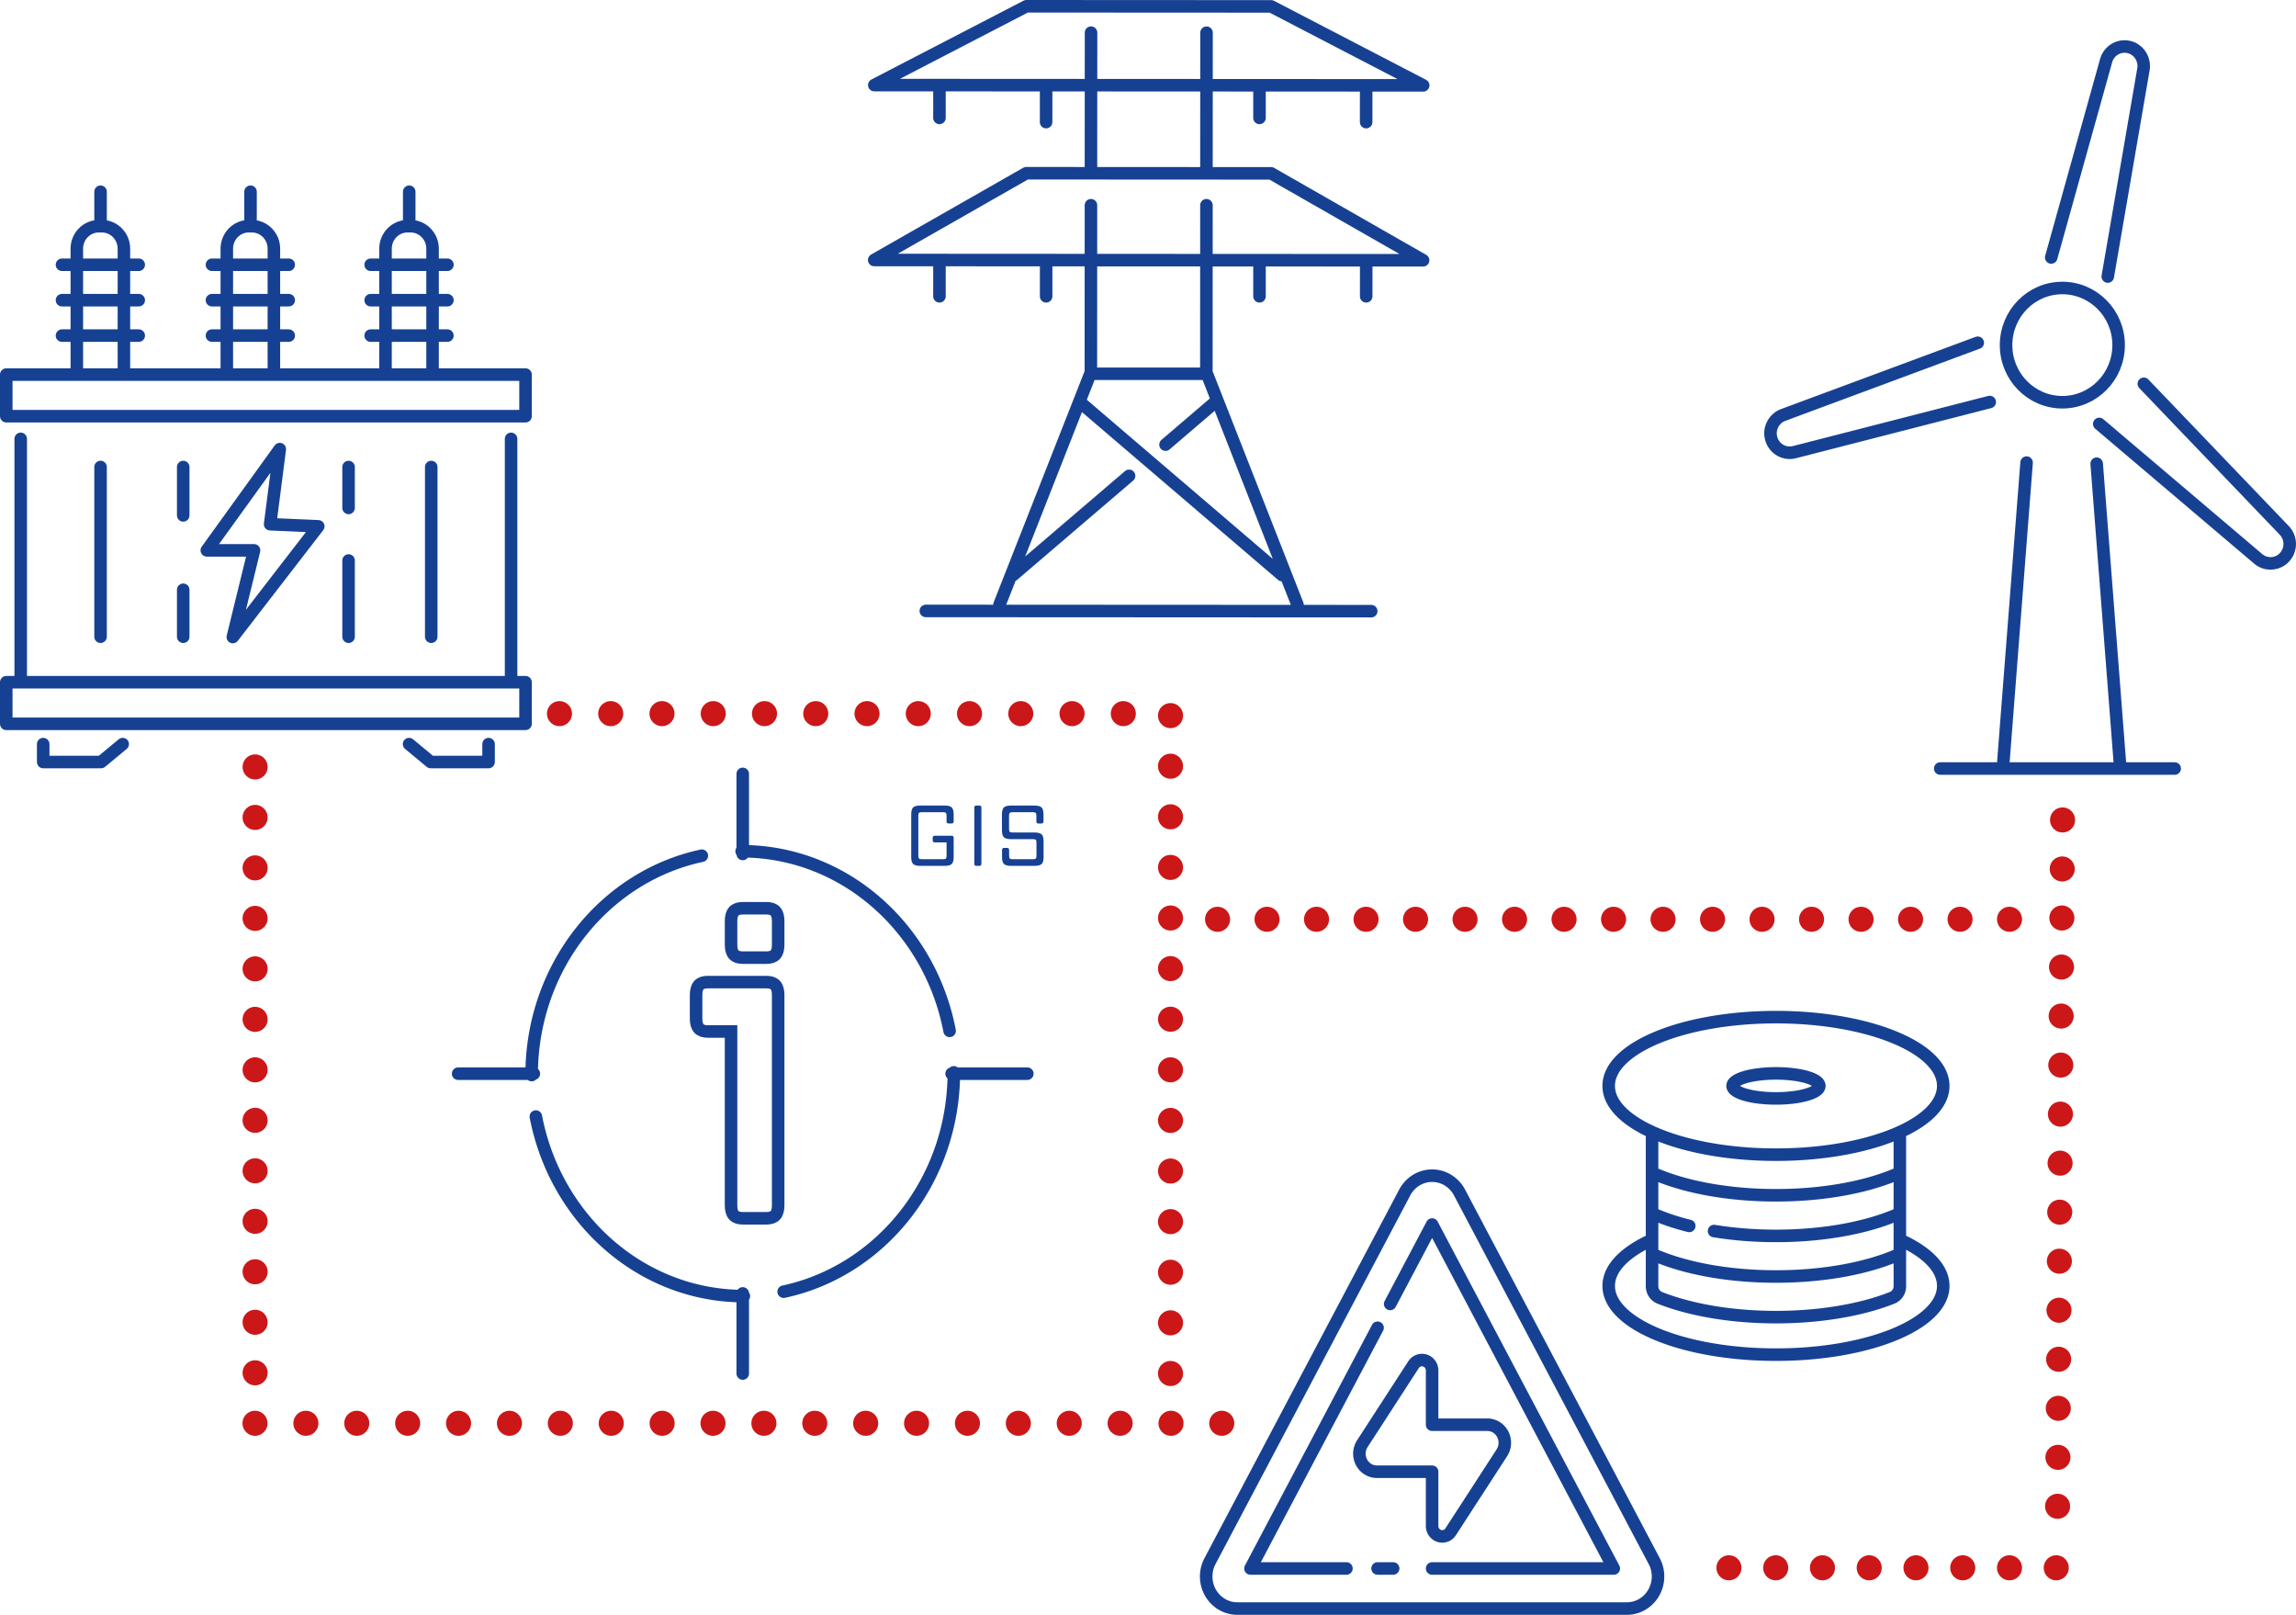 <svg xmlns="http://www.w3.org/2000/svg" xml:space="preserve" id="Ebene_1" x="0" y="0" version="1.1" viewBox="0 0 137.382 96.597">
  <path fill="none" stroke="#164193" stroke-linecap="round" stroke-linejoin="round" stroke-miterlimit="10" stroke-width=".75" d="m83.181 78 2.511-4.75c1.813 3.434 9.127 17.275 10.869 20.574h-10.87m-2.331 0h-.933m-1.863 0h-5.742l7.605-14.398m14.917 16.796c.516 0 .981-.217 1.318-.563.337-.348.546-.828.546-1.355 0-.332-.081-.645-.225-.916L87.33 71.332a1.835 1.835 0 0 0-.321-.441c-.337-.348-.803-.563-1.317-.563-.516 0-.981.215-1.318.563-.127.129-.235.277-.321.441L72.399 93.388c-.145.271-.226.584-.226.916 0 .527.209 1.008.546 1.355.337.346.804.563 1.318.563h23.307zM85.691 85.224v-3.242c0-.346-.272-.625-.607-.625-.203 0-.393.104-.505.277l-3.063 4.725c-.114.178-.176.385-.176.598 0 .598.471 1.08 1.049 1.08h3.302v3.244c0 .344.271.625.606.625.203 0 .394-.104.505-.279l3.063-4.723c.115-.178.176-.387.176-.6 0-.598-.47-1.08-1.049-1.08h-3.301zM56.821 61.664c-1.177-6.129-6.301-10.742-12.445-10.742M46.89 77.267c5.81-1.24 10.183-6.645 10.183-13.121M32.063 66.791c1.178 6.129 6.301 10.74 12.445 10.74M41.994 51.187c-5.81 1.24-10.183 6.643-10.183 13.121M44.442 51.083v-4.79M56.941 64.226h4.53M44.442 77.371v4.791M31.942 64.226h-4.529"/>
  <path fill="none" stroke="#164193" stroke-width=".75" d="M46.562 55.101c0-.539-.211-.771-.705-.771h-1.409c-.493 0-.705.232-.705.771v1.414c0 .537.212.77.705.77h1.409c.494 0 .705-.232.705-.77v-1.414zm0 4.418c0-.539-.211-.771-.705-.771h-3.501c-.492 0-.705.232-.705.771v1.414c0 .537.213.77.705.77h1.387v10.402c0 .539.212.771.705.771h1.409c.494 0 .705-.232.705-.771V59.519z"/>
  <path fill="none" stroke="#164193" stroke-linecap="round" stroke-linejoin="round" stroke-miterlimit="10" stroke-width=".75" d="M22.179 20.075h4.592m-4.592-2.119h4.592m-4.592-2.119h4.592m-2.285-4.368v2.062m1.397 8.875v-7.533c0-.74-.591-1.343-1.32-1.343h-.176c-.729 0-1.319.603-1.319 1.343v7.533m-10.385-2.331h4.593m-4.593-2.119h4.593m-4.593-2.119h4.593m-2.286-4.368v2.062m1.398 8.875v-7.533c0-.74-.592-1.343-1.32-1.343h-.177c-.729 0-1.319.603-1.319 1.343v7.533m-9.863-2.331h4.592m-4.592-2.119h4.592m-4.592-2.119h4.592m-2.284-4.368v2.062m1.397 8.875v-7.533c0-.74-.591-1.343-1.32-1.343h-.177c-.729 0-1.32.603-1.32 1.343v7.533m21.206 5.53v10.152m-4.946-10.152v2.447m0 3.144v4.561m-9.894-10.152v2.893m0 4.45v2.809M6.017 27.936v10.152m13.027-6.604-2.881-.126.578-4.493-4.367 6.056h2.827l-1.271 5.186 5.114-6.623zm10.19 13.027v1.072H25.77l-1.292-1.072m-17.137 0-1.292 1.072H2.585v-1.072m28.86-19.615H.375v-2.489h31.07v2.489zm0 18.402H.375v-2.489h31.07v2.489zM1.239 40.803V26.252m29.342 0v14.551M65.298 22.359h6.809m9.941 14.2-26.651-.014m9.192-12.516 12.127 10.373m-3.973-10.373-3.004 2.569m-2.18 1.866-6.942 5.938m17.021 1.776-5.455-13.902.005-9.999m0-1.982.005-8.339m-6.91-.003-.005 8.342m0 1.981-.005 9.995-5.467 13.896m2.307-20.609-9.804-.006 9.099-5.19 14.65.008 9.094 5.2-23.039-.012zM85.157 5.106l-32.843-.017L61.413.375l14.649.008 9.095 4.723zm-22.562.267-.001 1.931m-6.38-2.182-.001 1.931m.001 8.74-.001 1.932m6.384-1.932-.001 1.932m19.15-12.352-.002 1.931m-6.381-2.182v1.931m0 8.74v1.932m6.385-1.932-.001 1.932M125.456 27.737l1.41 18.172m-7.02 0 1.416-18.237m-5.169 18.301h14.03m-3.354-25.329c0 1.887-1.508 3.417-3.368 3.417-1.859 0-3.367-1.53-3.367-3.417s1.508-3.417 3.367-3.417c1.86 0 3.368 1.53 3.368 3.417zm-8.43-.141-11.647 4.322c-.063.022-.123.055-.181.086-.455.268-.683.823-.521 1.35.18.594.786.939 1.378.787l11.689-3m6.553 1.311 9.514 8.074c.049.044.106.081.163.114.456.267 1.044.188 1.412-.215.417-.456.41-1.16-.018-1.604l-8.404-8.771m-2.157-6.414 2.134-12.396c.013-.065.017-.135.017-.201 0-.534-.36-1.012-.89-1.134-.598-.138-1.195.221-1.361.818l-3.284 11.771"/>
  <path fill="none" stroke="#CC1719" stroke-dasharray="0,3.02" stroke-linecap="round" stroke-linejoin="round" stroke-width="1.5" d="M15.264 48.896v31.713"/>
  <path fill="none" stroke="#CC1719" stroke-linecap="round" stroke-linejoin="round" stroke-width="1.5" d="M15.264 82.119h0m0-36.242h0"/>
  <path fill="none" stroke="#CC1719" stroke-dasharray="0,3.027" stroke-linecap="round" stroke-linejoin="round" stroke-width="1.5" d="M70.039 45.833v34.813"/>
  <path fill="none" stroke="#CC1719" stroke-linecap="round" stroke-linejoin="round" stroke-width="1.5" d="M70.039 82.16h0m0-39.353h0"/>
  <path fill="none" stroke="#CC1719" stroke-dasharray="0,2.933" stroke-linecap="round" stroke-linejoin="round" stroke-width="1.5" d="m123.394 51.98-.267 36.656"/>
  <path fill="none" stroke="#CC1719" stroke-linecap="round" stroke-linejoin="round" stroke-width="1.5" d="M123.116 90.103h0m.298-41.055h0"/>
  <path fill="none" stroke="#CC1719" stroke-dasharray="0,3.067" stroke-linecap="round" stroke-linejoin="round" stroke-width="1.5" d="M36.543 42.688H65.68"/>
  <path fill="none" stroke="#CC1719" stroke-linecap="round" stroke-linejoin="round" stroke-width="1.5" d="M67.214 42.688h0m-33.738 0h0"/>
  <path fill="none" stroke="#CC1719" stroke-dasharray="0,2.962" stroke-linecap="round" stroke-linejoin="round" stroke-width="1.5" d="M75.813 54.99h42.946"/>
  <path fill="none" stroke="#CC1719" stroke-linecap="round" stroke-linejoin="round" stroke-width="1.5" d="M120.24 54.99h0m-47.388 0h0"/>
  <path fill="none" stroke="#CC1719" stroke-dasharray="0,3.045" stroke-linecap="round" stroke-linejoin="round" stroke-width="1.5" d="M18.303 85.138h53.279"/>
  <path fill="none" stroke="#CC1719" stroke-linecap="round" stroke-linejoin="round" stroke-width="1.5" d="M73.104 85.138h0m-57.846 0h0"/>
  <path fill="none" stroke="#CC1719" stroke-dasharray="0,2.798" stroke-linecap="round" stroke-linejoin="round" stroke-width="1.5" d="M106.249 93.783h15.388"/>
  <path fill="none" stroke="#CC1719" stroke-linecap="round" stroke-linejoin="round" stroke-width="1.5" d="M123.036 93.783h0m-19.584 0h0"/>
  <g fill="#164193">
    <path d="M57.063 51.265c0 .215-.042.355-.125.426s-.226.105-.425.105h-1.44c-.2 0-.342-.035-.425-.105s-.125-.211-.125-.426v-2.549c0-.213.042-.355.125-.426.083-.07.225-.105.425-.105h1.44c.199 0 .342.035.425.105.083.07.125.213.125.426v.42c0 .084-.042.125-.125.125h-.175c-.084 0-.125-.041-.125-.125v-.35c0-.078-.014-.129-.04-.158-.027-.027-.082-.043-.165-.043h-1.28c-.083 0-.139.016-.165.043-.026.029-.04.08-.04.158v2.41c0 .076.014.129.04.156.026.029.082.043.165.043h1.28c.086 0 .143-.014.167-.043.025-.027.038-.078.038-.152v-.81h-.705c-.084 0-.125-.041-.125-.125v-.148c0-.084.041-.125.125-.125h1.005c.083 0 .125.041.125.125v1.148zM58.723 48.31v3.361c0 .082-.041.125-.125.125h-.175c-.083 0-.125-.043-.125-.125V48.31c0-.083.042-.125.125-.125h.175c.084.001.125.043.125.125zM62.443 51.265c0 .215-.042.355-.125.426-.084.07-.226.105-.425.105h-1.386c-.2 0-.342-.035-.425-.105s-.125-.211-.125-.426v-.42c0-.082.042-.125.125-.125h.175c.084 0 .125.043.125.125v.352c0 .076.014.129.04.156.027.029.082.043.165.043h1.226c.083 0 .138-.014.165-.043.026-.027.04-.08.04-.156v-.801c0-.076-.014-.129-.04-.158-.027-.027-.082-.041-.165-.041h-1.311c-.2 0-.342-.035-.425-.105s-.125-.213-.125-.426v-.949c0-.213.042-.355.125-.426.083-.07.225-.105.425-.105h1.385c.2 0 .342.035.426.105.083.07.125.213.125.426v.42c0 .084-.042.125-.125.125h-.176c-.083 0-.125-.041-.125-.125v-.35c0-.078-.013-.129-.04-.158-.026-.027-.081-.043-.165-.043h-1.225c-.083 0-.139.016-.165.043-.026.029-.04.08-.04.158v.809c0 .078.014.131.04.158.026.029.082.043.165.043h1.311c.199 0 .341.035.425.105.083.068.125.211.125.424v.939z"/>
  </g>
  <path fill="none" stroke="#164193" stroke-linecap="round" stroke-linejoin="round" stroke-miterlimit="10" stroke-width=".75" d="M113.679 70.15c-1.831.828-4.474 1.35-7.413 1.35-2.938 0-5.581-.521-7.412-1.35m14.825 2.43c-1.831.83-4.474 1.35-7.413 1.35-1.31 0-2.56-.104-3.706-.291m-1.483-.306c-.828-.205-1.577-.461-2.224-.754m14.826 2.43c-1.831.83-4.474 1.35-7.413 1.35-2.938 0-5.581-.52-7.412-1.35m14.825-7.291v9.224c0 .311-.188.588-.478.699-1.798.709-4.244 1.148-6.936 1.148-2.69 0-5.138-.439-6.935-1.148a.747.747 0 0 1-.478-.699v-9.224m10.009-2.761c0 .412-1.162.748-2.596.748-1.433 0-2.595-.336-2.595-.748 0-.414 1.162-.748 2.595-.748 1.434-.001 2.596.333 2.596.748zm4.818 9.201c1.613.729 2.596 1.697 2.596 2.762 0 2.275-4.481 4.113-10.009 4.113-5.526 0-10.008-1.838-10.008-4.113 0-1.064.982-2.033 2.596-2.762m17.42-9.201c0 2.27-4.481 4.113-10.009 4.113-5.526 0-10.008-1.844-10.008-4.113 0-2.271 4.481-4.113 10.008-4.113 5.528-.001 10.009 1.841 10.009 4.113z"/>
</svg>

